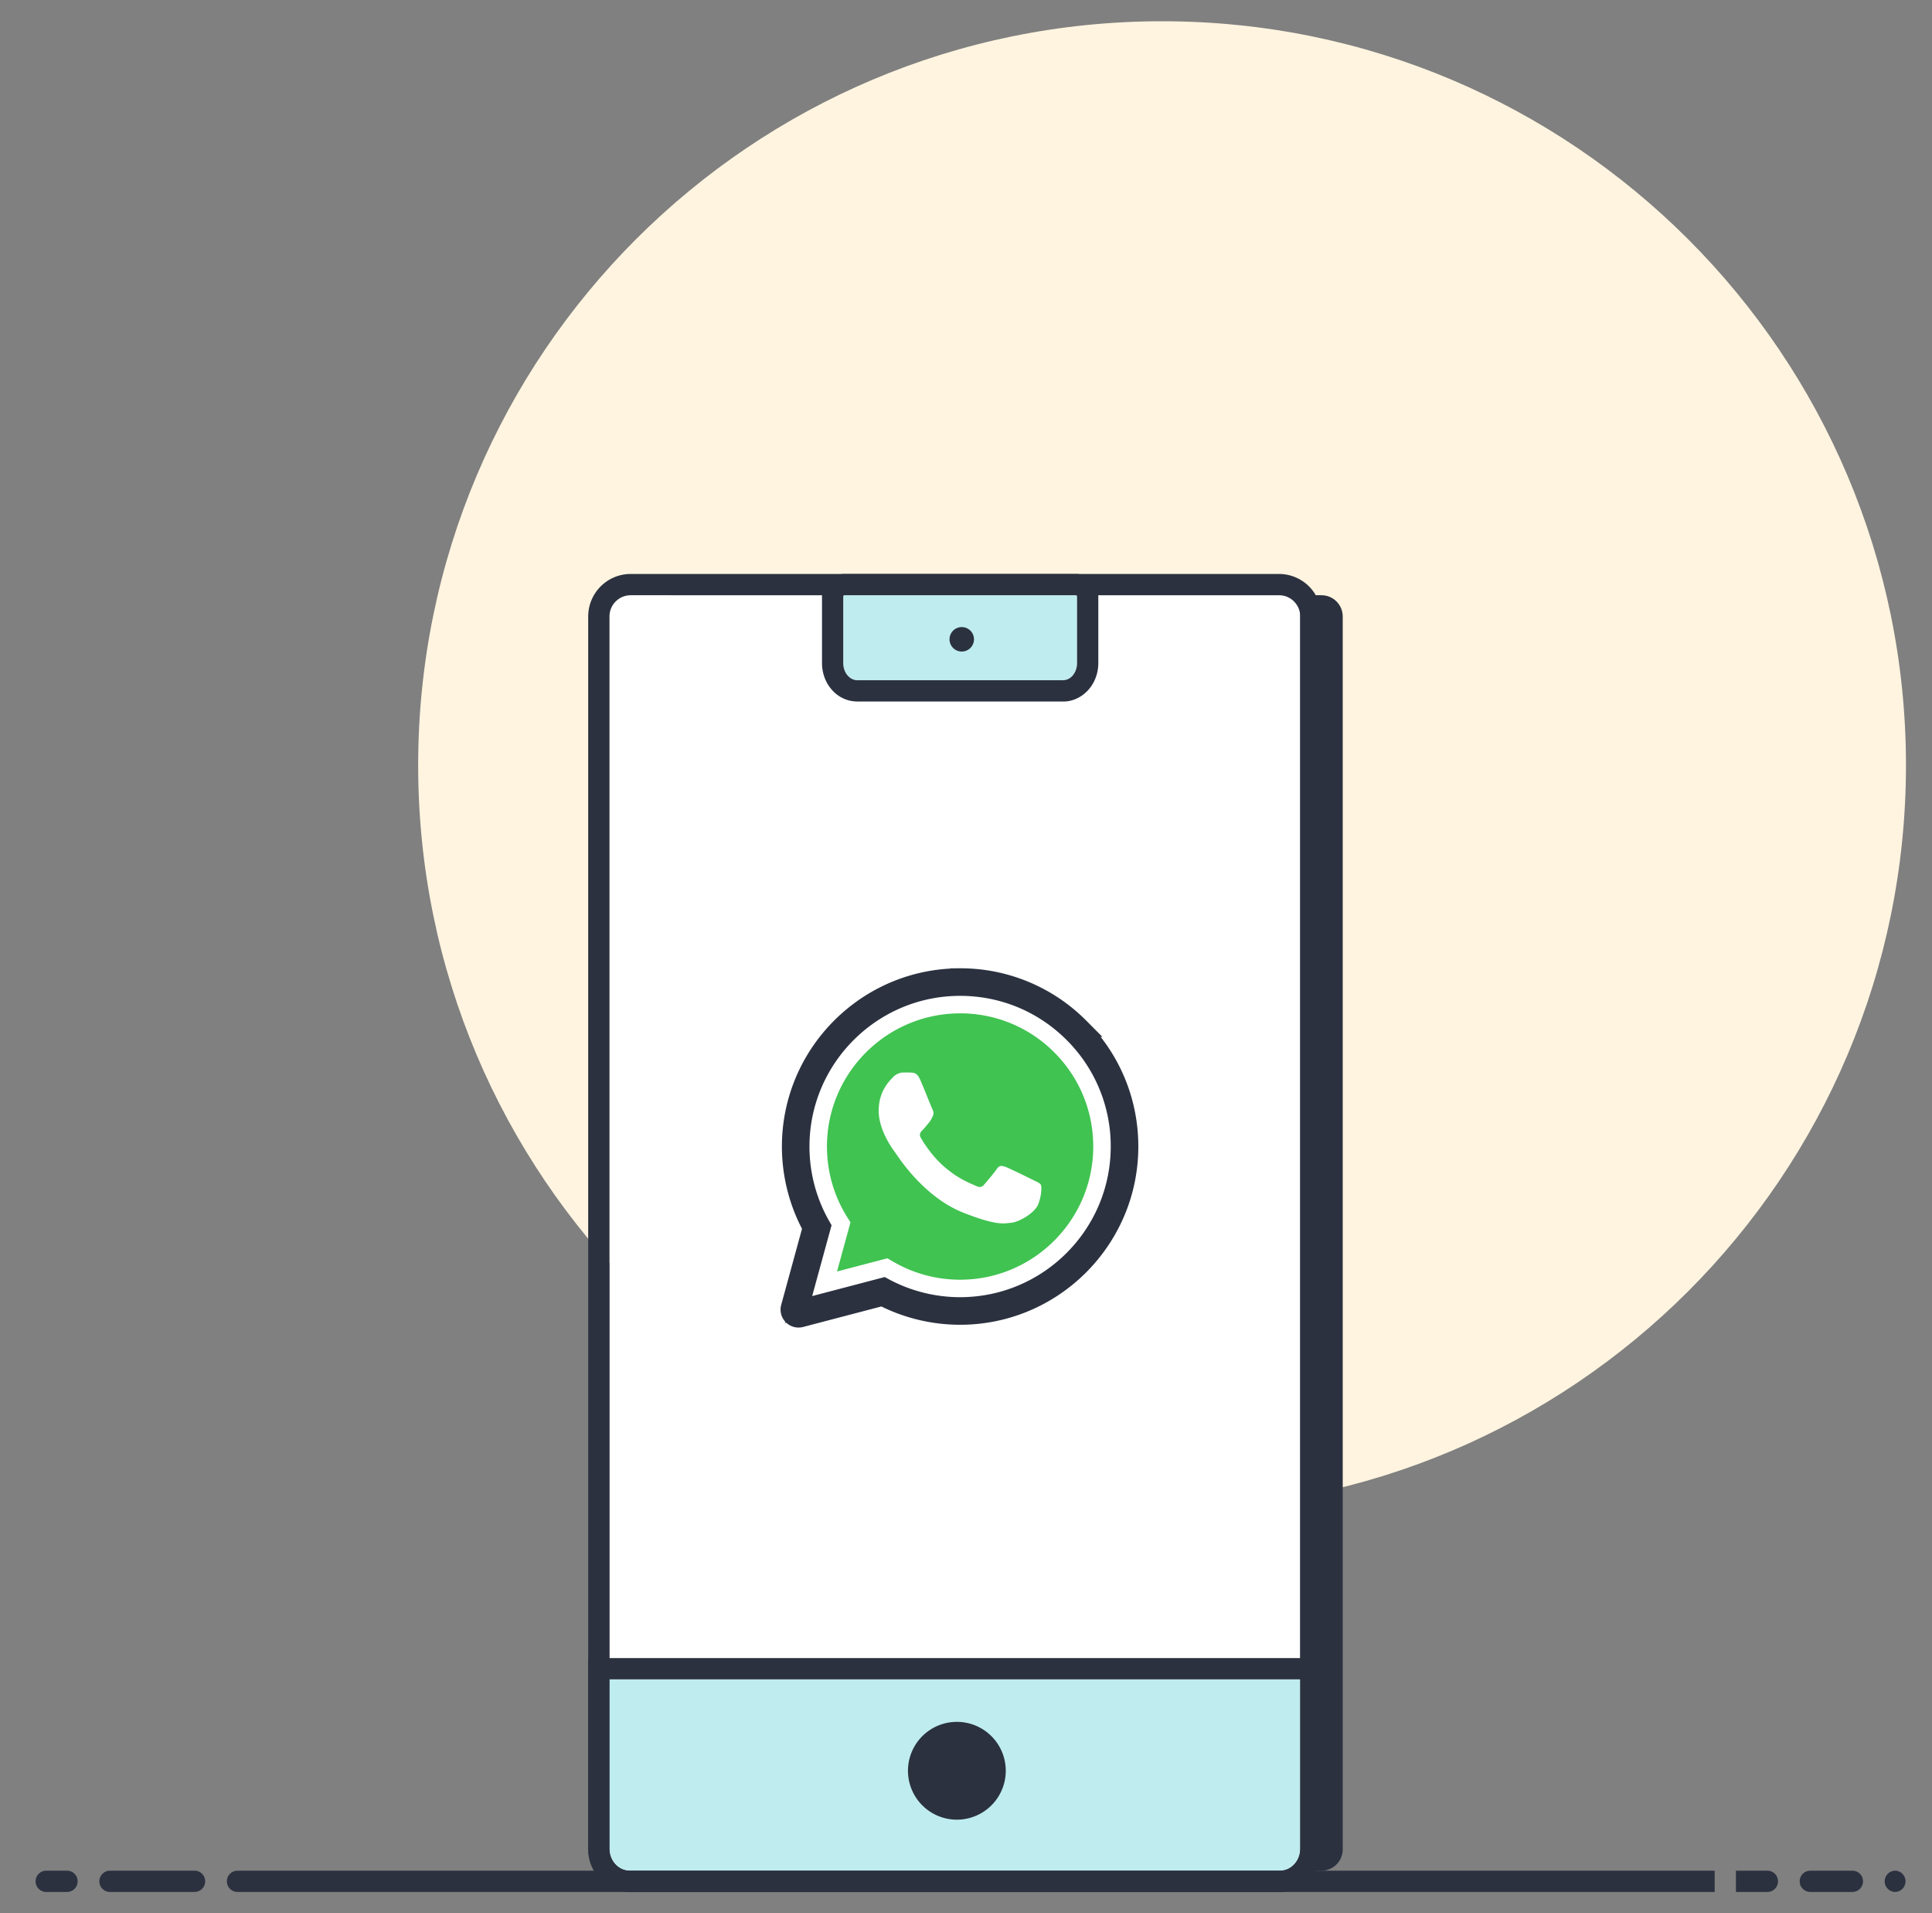 <svg width="101" height="100" viewBox="0 0 101 100" fill="none" xmlns="http://www.w3.org/2000/svg">
    <rect x="0" y="0" width="101" height="100" fill="#808080" stroke="none"/>
    <path d="M60.75 78.89c21.478 0 38.889-17.412 38.889-38.89 0-21.477-17.411-38.889-38.889-38.889s-38.889 17.412-38.889 38.89c0 21.477 17.411 38.888 38.889 38.888z" fill="#FFF4E0"/>
    <path fill-rule="evenodd" clip-rule="evenodd" d="M89.639 98.89H12.417a.556.556 0 0 1 0-1.112h77.222v1.111zm-79.445 0H5.75a.556.556 0 0 1 0-1.112h4.444a.556.556 0 0 1 0 1.111zm82.223 0H90.75v-1.112h1.667a.556.556 0 0 1 0 1.111zm4.444 0h-2.222a.556.556 0 0 1 0-1.112h2.222a.556.556 0 0 1 0 1.111zm2.222 0a.556.556 0 1 1 0-1.112.556.556 0 0 1 0 1.111zm-95.555 0H2.417a.556.556 0 0 1 0-1.112h1.11a.556.556 0 0 1 0 1.111z" fill="#2B313F"/>
    <path d="M69.083 31.111H35.194c-.613 0-1.11.498-1.11 1.111v64.445c0 .614.497 1.111 1.11 1.111h33.89c.613 0 1.11-.498 1.11-1.111V32.222c0-.613-.497-1.11-1.11-1.11z" fill="#2B313F"/>
    <path d="M67.972 31.111h-36.11v66.667h36.11V31.111z" fill="#fff"/>
    <path d="m41.747 68.448 1.188-4.338a8.354 8.354 0 0 1-1.118-4.186c.002-4.616 3.758-8.371 8.375-8.371 2.24 0 4.343.873 5.924 2.455a8.321 8.321 0 0 1 2.45 5.923c-.001 4.616-3.758 8.372-8.374 8.372h-.004a8.366 8.366 0 0 1-4.002-1.02l-4.44 1.165z" fill="#fff"/>
    <path d="M50.192 51.552c2.24.001 4.343.873 5.924 2.456a8.322 8.322 0 0 1 2.45 5.922c-.001 4.617-3.758 8.372-8.374 8.372h-.003a8.366 8.366 0 0 1-4.002-1.019l-4.44 1.165 1.188-4.339a8.354 8.354 0 0 1-1.118-4.185c.002-4.616 3.759-8.372 8.375-8.372zm0-.44c-4.859 0-8.814 3.952-8.816 8.812 0 1.485.375 2.949 1.086 4.244l-1.14 4.164a.44.44 0 0 0 .537.543l4.273-1.12a8.835 8.835 0 0 0 4.057.989c4.862 0 8.817-3.954 8.82-8.813 0-2.355-.916-4.57-2.58-6.235a8.764 8.764 0 0 0-6.237-2.585z" stroke="#2B313F"/>
    <path d="M55.115 55.007a6.913 6.913 0 0 0-4.92-2.04c-3.84 0-6.962 3.121-6.964 6.958 0 1.315.367 2.595 1.064 3.703l.166.263-.704 2.568 2.635-.69.255.15a6.948 6.948 0 0 0 3.542.97h.003c3.837 0 6.96-3.122 6.96-6.959 0-1.859-.722-3.607-2.037-4.923z" fill="#40C351"/>
    <path fill-rule="evenodd" clip-rule="evenodd" d="M48.099 56.424c-.157-.348-.322-.355-.471-.361-.123-.006-.262-.005-.401-.005a.77.77 0 0 0-.558.262c-.192.21-.733.715-.733 1.745 0 1.03.75 2.024.854 2.164.105.139 1.448 2.32 3.575 3.158 1.767.697 2.127.559 2.511.524.384-.035 1.238-.506 1.413-.995.174-.489.174-.907.122-.994-.053-.088-.192-.14-.401-.245-.21-.105-1.238-.61-1.43-.68-.192-.07-.331-.105-.471.105-.14.209-.54.68-.663.82-.122.14-.244.157-.453.052-.21-.105-.883-.325-1.683-1.038-.622-.555-1.042-1.24-1.164-1.45-.122-.208-.013-.322.092-.426.094-.094.209-.245.314-.367.104-.122.14-.21.209-.349.07-.14.035-.262-.018-.366-.052-.105-.458-1.14-.644-1.554z" fill="#fff"/>
    <path fill-rule="evenodd" clip-rule="evenodd" d="M66.861 30H32.972a2.222 2.222 0 0 0-2.222 2.222v64.445c0 1.227.995 2.222 2.222 2.222h33.89a2.222 2.222 0 0 0 2.221-2.222V32.222A2.222 2.222 0 0 0 66.861 30zm0 1.111c.614 0 1.111.498 1.111 1.111v64.445c0 .613-.497 1.11-1.11 1.11h-33.89a1.111 1.111 0 0 1-1.11-1.11V32.222c0-.613.497-1.11 1.11-1.11h33.89z" fill="#2B313F"/>
    <path fill-rule="evenodd" clip-rule="evenodd" d="M31.861 87.777h36.111v8.84c0 .641-.468 1.16-1.046 1.16H32.907c-.578 0-1.047-.519-1.047-1.16v-8.84z" fill="#BFECEF"/>
    <path fill-rule="evenodd" clip-rule="evenodd" d="M69.083 86.667H30.75v9.952c0 1.23.94 2.27 2.158 2.27h34.017c1.219 0 2.158-1.04 2.158-2.27v-9.952zm-1.11 1.111v8.84c0 .641-.47 1.16-1.047 1.16H32.907c-.578 0-1.047-.519-1.047-1.16v-8.84h36.111z" fill="#2B313F"/>
    <path d="M49.972 95.111a2.556 2.556 0 1 0 0-5.111 2.556 2.556 0 0 0 0 5.111z" fill="#2B313F"/>
    <path fill-rule="evenodd" clip-rule="evenodd" d="M44.152 31.112h12.09c.017 0 .033.008.045.022a.086.086 0 0 1 .019.055v3.471c0 .242-.081.474-.224.643a.674.674 0 0 1-.536.252H44.822c-.408 0-.739-.4-.739-.895V31.19c0-.022.008-.043.02-.057a.057.057 0 0 1 .05-.02z" fill="#BFECEF"/>
    <path d="M50.278 34.055a.639.639 0 1 0 0-1.278.639.639 0 0 0 0 1.278z" fill="#2B313F"/>
    <path fill-rule="evenodd" clip-rule="evenodd" d="M56.242 30h-12.09l-.077.002c-.31.019-.597.162-.8.389-.2.225-.303.51-.303.797v3.472c0 1.066.776 2.006 1.85 2.006h10.724c.51.019 1.026-.225 1.383-.645.318-.375.488-.862.488-1.361v-3.472c0-.272-.093-.543-.273-.761a1.168 1.168 0 0 0-.902-.427zm0 1.111c.017 0 .033.008.045.023a.086.086 0 0 1 .019.054v3.472c0 .242-.081.473-.224.642a.674.674 0 0 1-.536.253H44.822c-.408 0-.739-.4-.739-.895v-3.472c0-.021.008-.042.02-.057a.057.057 0 0 1 .05-.02h12.089z" fill="#2B313F"/>
</svg>
